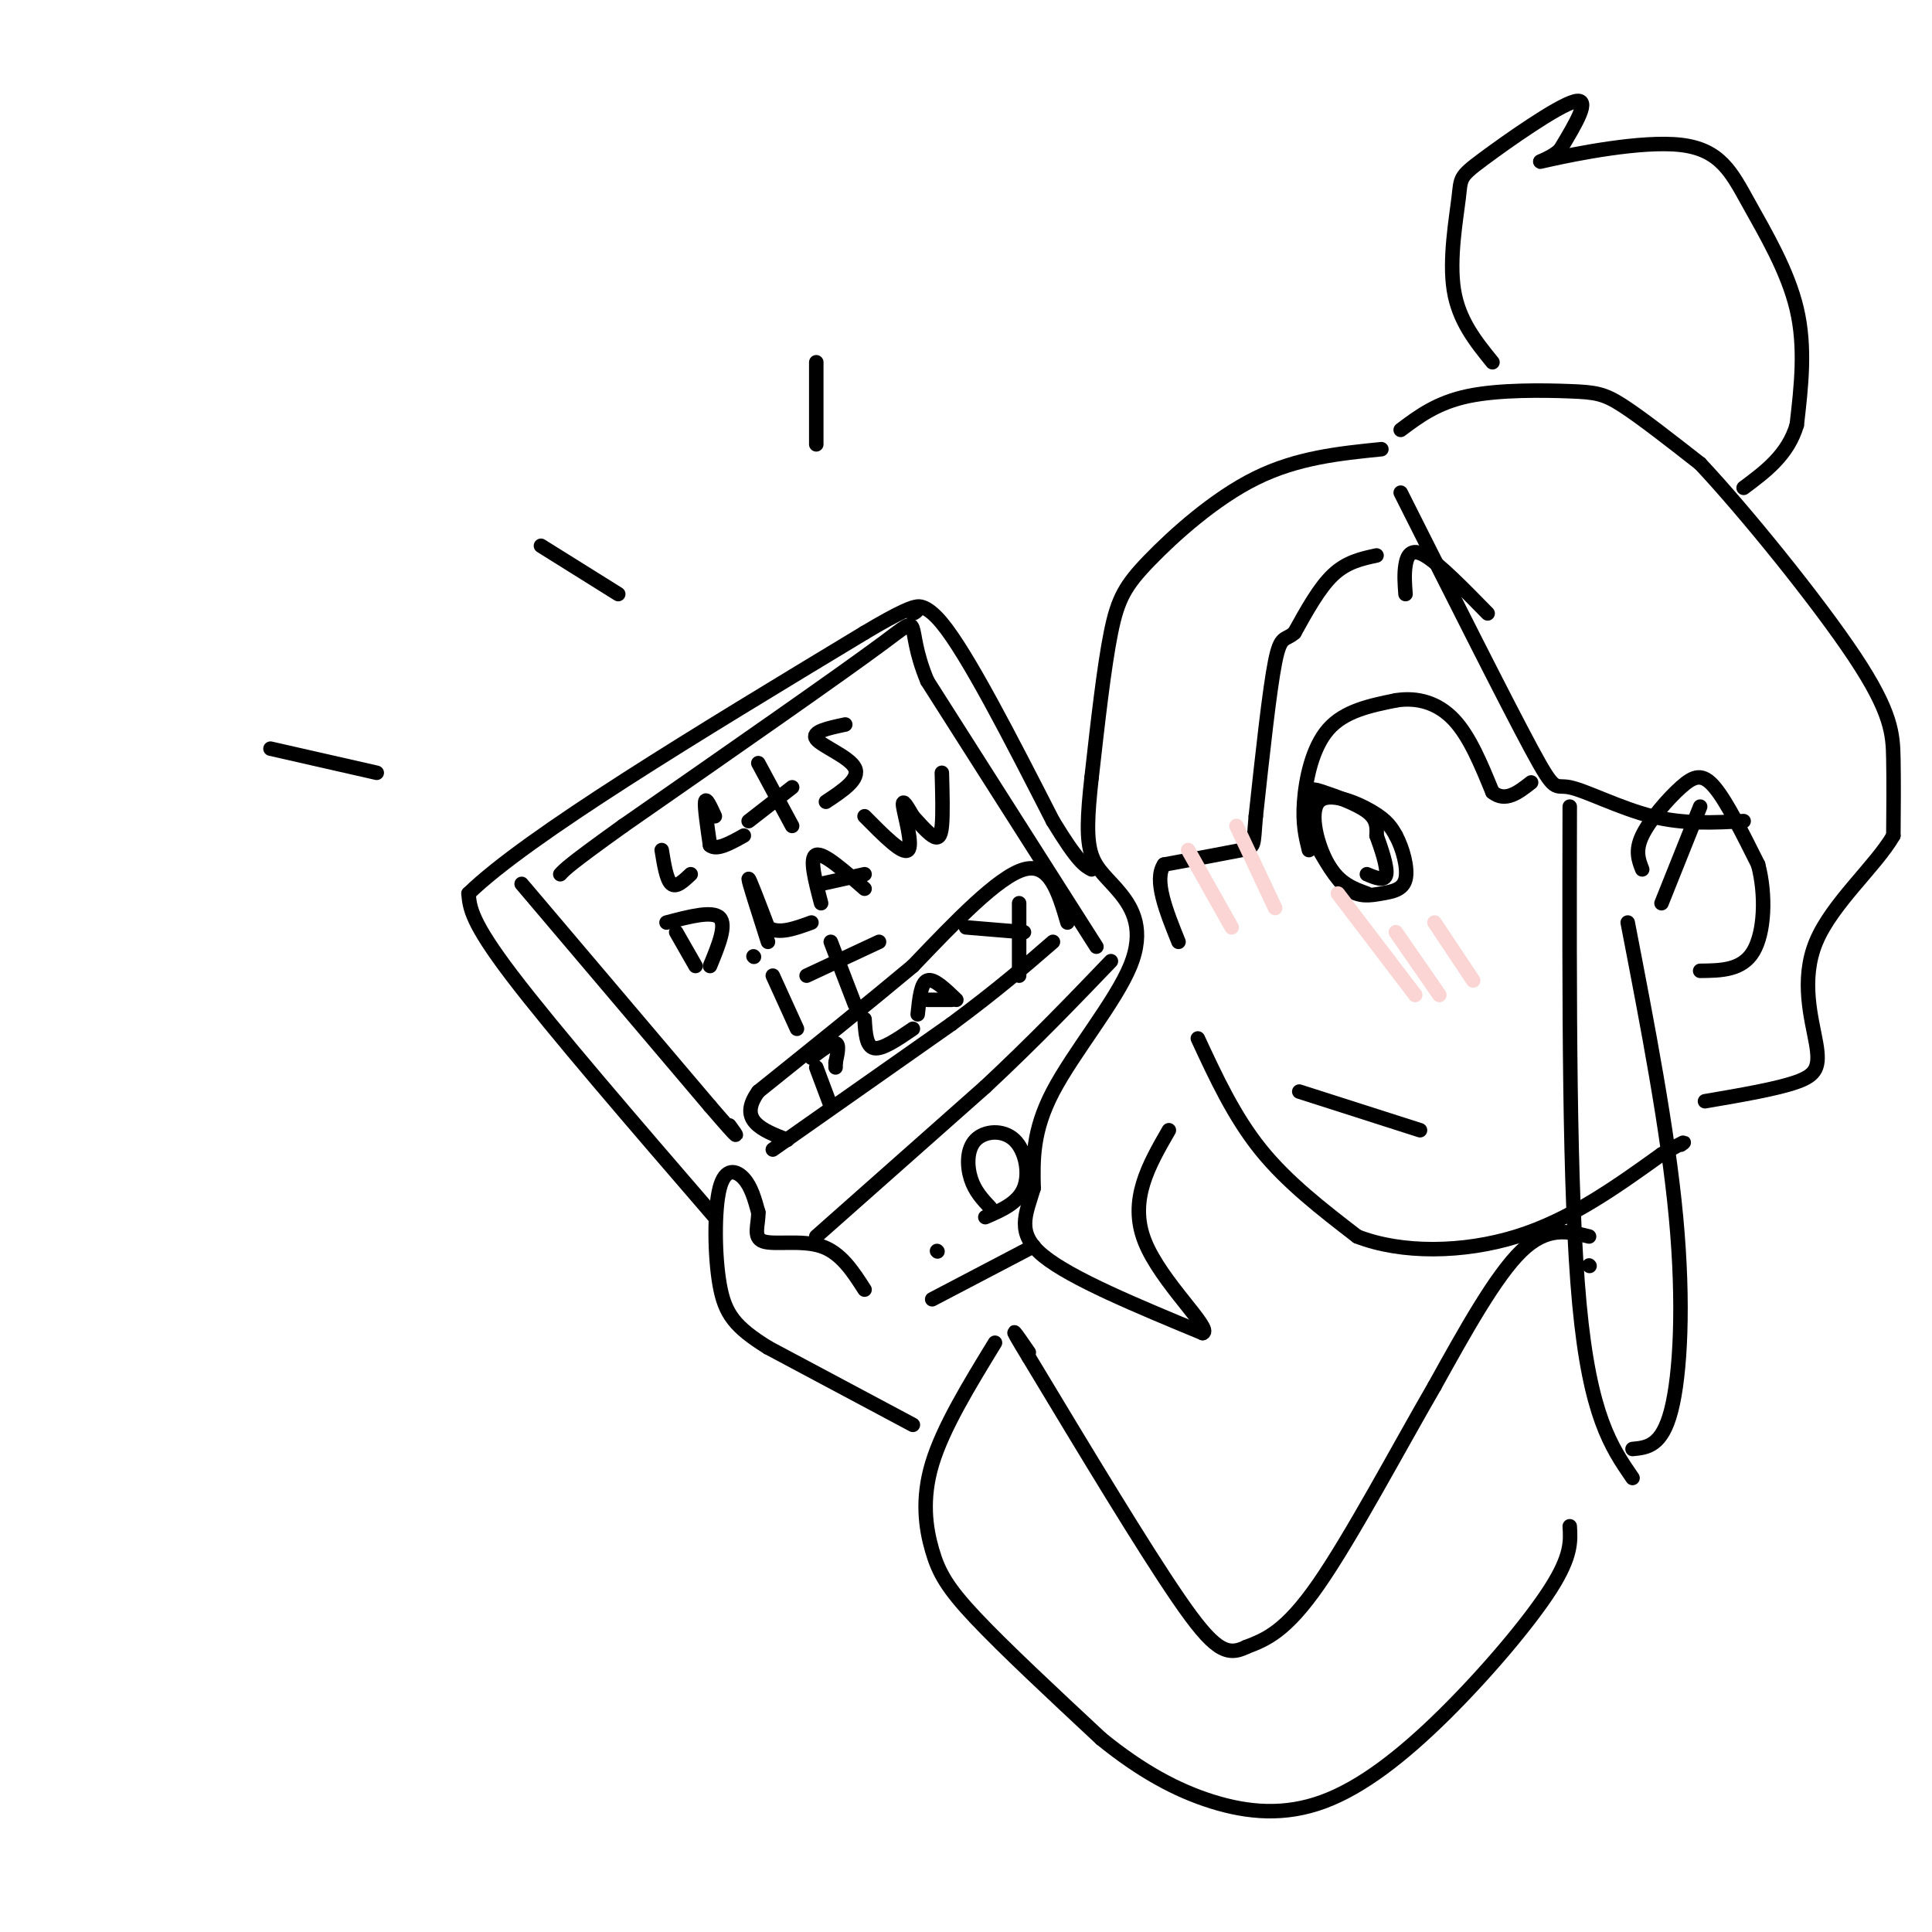 <svg viewBox='0 0 400 400' version='1.1' xmlns='http://www.w3.org/2000/svg' xmlns:xlink='http://www.w3.org/1999/xlink'><g fill='none' stroke='rgb(0,0,0)' stroke-width='3' stroke-linecap='round' stroke-linejoin='round'><path d='M285,115c-3.083,0.667 -6.167,1.333 -9,4c-2.833,2.667 -5.417,7.333 -8,12'/><path d='M268,131c-1.956,1.778 -2.844,0.222 -4,6c-1.156,5.778 -2.578,18.889 -4,32'/><path d='M260,169c-0.578,6.400 -0.022,6.400 -3,7c-2.978,0.600 -9.489,1.800 -16,3'/><path d='M241,179c-2.167,3.167 0.417,9.583 3,16'/><path d='M248,215c3.750,8.083 7.500,16.167 13,23c5.500,6.833 12.750,12.417 20,18'/><path d='M281,256c9.111,3.556 21.889,3.444 33,0c11.111,-3.444 20.556,-10.222 30,-17'/><path d='M344,239c5.667,-3.167 4.833,-2.583 4,-2'/><path d='M271,176c-0.667,-2.689 -1.333,-5.378 -1,-10c0.333,-4.622 1.667,-11.178 5,-15c3.333,-3.822 8.667,-4.911 14,-6'/><path d='M289,145c4.489,-0.711 8.711,0.511 12,4c3.289,3.489 5.644,9.244 8,15'/><path d='M309,164c2.667,2.167 5.333,0.083 8,-2'/><path d='M283,185c-2.857,-1.036 -5.714,-2.071 -8,-6c-2.286,-3.929 -4.000,-10.750 -2,-13c2.000,-2.250 7.714,0.071 11,2c3.286,1.929 4.143,3.464 5,5'/><path d='M289,173c1.440,2.646 2.541,6.761 2,9c-0.541,2.239 -2.722,2.603 -5,3c-2.278,0.397 -4.651,0.828 -7,-1c-2.349,-1.828 -4.675,-5.914 -7,-10'/><path d='M272,174c-1.354,-3.477 -1.239,-7.169 -1,-9c0.239,-1.831 0.603,-1.801 3,-1c2.397,0.801 6.828,2.372 9,4c2.172,1.628 2.086,3.314 2,5'/><path d='M285,173c0.933,2.556 2.267,6.444 2,8c-0.267,1.556 -2.133,0.778 -4,0'/><path d='M269,226c0.000,0.000 25.000,8.000 25,8'/><path d='M340,180c-0.750,-1.923 -1.500,-3.845 0,-7c1.500,-3.155 5.250,-7.542 8,-10c2.750,-2.458 4.500,-2.988 7,0c2.500,2.988 5.750,9.494 9,16'/><path d='M364,179c1.667,6.311 1.333,14.089 -1,18c-2.333,3.911 -6.667,3.956 -11,4'/><path d='M344,187c0.000,0.000 8.000,-20.000 8,-20'/><path d='M308,127c-5.044,-5.156 -10.089,-10.311 -13,-12c-2.911,-1.689 -3.689,0.089 -4,2c-0.311,1.911 -0.156,3.956 0,6'/><path d='M290,102c10.899,21.667 21.798,43.333 27,53c5.202,9.667 4.708,7.333 8,8c3.292,0.667 10.369,4.333 17,6c6.631,1.667 12.815,1.333 19,1'/><path d='M325,167c-0.083,39.917 -0.167,79.833 2,103c2.167,23.167 6.583,29.583 11,36'/><path d='M337,191c4.156,21.489 8.311,42.978 10,61c1.689,18.022 0.911,32.578 -1,40c-1.911,7.422 -4.956,7.711 -8,8'/><path d='M286,93c-8.714,0.881 -17.429,1.762 -26,6c-8.571,4.238 -17.000,11.833 -22,17c-5.000,5.167 -6.571,7.905 -8,15c-1.429,7.095 -2.714,18.548 -4,30'/><path d='M226,161c-0.885,7.929 -1.099,12.752 0,16c1.099,3.248 3.511,4.922 6,8c2.489,3.078 5.055,7.559 2,15c-3.055,7.441 -11.730,17.840 -16,26c-4.270,8.160 -4.135,14.080 -4,20'/><path d='M214,246c-1.644,5.511 -3.756,9.289 2,14c5.756,4.711 19.378,10.356 33,16'/><path d='M249,276c2.244,-0.711 -8.644,-10.489 -12,-19c-3.356,-8.511 0.822,-15.756 5,-23'/><path d='M290,89c3.774,-2.827 7.548,-5.655 14,-7c6.452,-1.345 15.583,-1.208 21,-1c5.417,0.208 7.119,0.488 11,3c3.881,2.512 9.940,7.256 16,12'/><path d='M352,96c9.238,9.845 24.333,28.458 32,40c7.667,11.542 7.905,16.012 8,21c0.095,4.988 0.048,10.494 0,16'/><path d='M392,173c-3.627,6.300 -12.694,14.049 -16,22c-3.306,7.951 -0.852,16.102 0,21c0.852,4.898 0.100,6.542 -4,8c-4.100,1.458 -11.550,2.729 -19,4'/><path d='M309,75c-3.499,-4.319 -6.998,-8.638 -8,-15c-1.002,-6.362 0.494,-14.767 1,-19c0.506,-4.233 0.021,-4.293 5,-8c4.979,-3.707 15.423,-11.059 19,-12c3.577,-0.941 0.289,4.530 -3,10'/><path d='M323,31c-2.371,2.303 -6.798,3.062 -2,2c4.798,-1.062 18.822,-3.944 27,-3c8.178,0.944 10.509,5.716 14,12c3.491,6.284 8.140,14.081 10,22c1.860,7.919 0.930,15.959 0,24'/><path d='M372,88c-1.833,6.167 -6.417,9.583 -11,13'/><path d='M329,262c0.000,0.000 0.100,0.100 0.1,0.1'/><path d='M329,256c-4.333,-1.083 -8.667,-2.167 -14,3c-5.333,5.167 -11.667,16.583 -18,28'/><path d='M297,287c-7.467,12.889 -17.133,31.111 -24,41c-6.867,9.889 -10.933,11.444 -15,13'/><path d='M258,341c-4.067,2.022 -6.733,0.578 -14,-10c-7.267,-10.578 -19.133,-30.289 -31,-50'/><path d='M213,281c-5.167,-8.500 -2.583,-4.750 0,-1'/><path d='M206,278c-5.381,8.798 -10.762,17.595 -13,25c-2.238,7.405 -1.333,13.417 0,18c1.333,4.583 3.095,7.738 9,14c5.905,6.262 15.952,15.631 26,25'/><path d='M228,360c8.151,6.620 15.529,10.669 23,13c7.471,2.331 15.033,2.944 23,0c7.967,-2.944 16.337,-9.447 25,-18c8.663,-8.553 17.618,-19.158 22,-26c4.382,-6.842 4.191,-9.921 4,-13'/><path d='M189,295c0.000,0.000 -30.000,-16.000 -30,-16'/><path d='M159,279c-6.836,-4.262 -8.925,-6.915 -10,-13c-1.075,-6.085 -1.136,-15.600 0,-20c1.136,-4.400 3.467,-3.686 5,-2c1.533,1.686 2.266,4.343 3,7'/><path d='M157,251c0.083,2.488 -1.208,5.208 1,6c2.208,0.792 7.917,-0.345 12,1c4.083,1.345 6.542,5.173 9,9'/><path d='M148,252c-16.750,-19.417 -33.500,-38.833 -42,-50c-8.500,-11.167 -8.750,-14.083 -9,-17'/><path d='M97,185c12.167,-11.833 47.083,-32.917 82,-54'/><path d='M179,131c14.869,-8.893 11.042,-4.125 10,-4c-1.042,0.125 0.702,-4.393 6,2c5.298,6.393 14.149,23.696 23,41'/><path d='M218,170c5.167,8.500 6.583,9.250 8,10'/><path d='M193,269c0.000,0.000 21.000,-11.000 21,-11'/><path d='M194,259c0.000,0.000 0.100,0.100 0.1,0.1'/><path d='M108,183c0.000,0.000 39.000,46.000 39,46'/><path d='M147,229c7.167,8.333 5.583,6.167 4,4'/><path d='M169,256c0.000,0.000 35.000,-31.000 35,-31'/><path d='M204,225c10.167,-9.500 18.083,-17.750 26,-26'/><path d='M205,250c-1.590,-1.700 -3.180,-3.400 -4,-6c-0.820,-2.600 -0.869,-6.099 1,-8c1.869,-1.901 5.657,-2.204 8,0c2.343,2.204 3.241,6.915 2,10c-1.241,3.085 -4.620,4.542 -8,6'/><path d='M227,196c0.000,0.000 -35.000,-55.000 -35,-55'/><path d='M192,141c-5.044,-12.022 -0.156,-14.578 -9,-8c-8.844,6.578 -31.422,22.289 -54,38'/><path d='M129,171c-11.167,8.000 -12.083,9.000 -13,10'/><path d='M137,176c0.500,3.083 1.000,6.167 2,7c1.000,0.833 2.500,-0.583 4,-2'/><path d='M148,169c-0.917,-2.000 -1.833,-4.000 -2,-3c-0.167,1.000 0.417,5.000 1,9'/><path d='M147,175c1.333,1.167 4.167,-0.417 7,-2'/><path d='M157,158c0.000,0.000 7.000,13.000 7,13'/><path d='M155,170c0.000,0.000 9.000,-7.000 9,-7'/><path d='M175,150c-3.556,0.756 -7.111,1.511 -6,3c1.111,1.489 6.889,3.711 8,6c1.111,2.289 -2.444,4.644 -6,7'/><path d='M140,193c0.000,0.000 4.000,7.000 4,7'/><path d='M138,191c4.750,-1.250 9.500,-2.500 11,-1c1.500,1.500 -0.250,5.750 -2,10'/><path d='M159,195c-2.000,-6.250 -4.000,-12.500 -4,-13c0.000,-0.500 2.000,4.750 4,10'/><path d='M159,192c2.167,1.500 5.583,0.250 9,-1'/><path d='M170,187c-1.250,-4.750 -2.500,-9.500 -1,-10c1.500,-0.500 5.750,3.250 10,7'/><path d='M170,183c0.000,0.000 9.000,-2.000 9,-2'/><path d='M179,169c3.956,4.000 7.911,8.000 9,7c1.089,-1.000 -0.689,-7.000 -1,-9c-0.311,-2.000 0.844,0.000 2,2'/><path d='M189,169c1.095,1.202 2.833,3.208 4,4c1.167,0.792 1.762,0.369 2,-2c0.238,-2.369 0.119,-6.685 0,-11'/><path d='M165,213c0.000,0.000 -5.000,-11.000 -5,-11'/><path d='M156,198c0.000,0.000 0.100,0.100 0.1,0.1'/><path d='M172,195c0.000,0.000 5.000,13.000 5,13'/><path d='M167,202c0.000,0.000 15.000,-7.000 15,-7'/><path d='M160,238c0.000,0.000 37.000,-26.000 37,-26'/><path d='M197,212c9.667,-7.167 15.333,-12.083 21,-17'/><path d='M221,191c-1.833,-6.250 -3.667,-12.500 -9,-11c-5.333,1.500 -14.167,10.750 -23,20'/><path d='M189,200c-9.167,7.667 -20.583,16.833 -32,26'/><path d='M157,226c-4.333,6.000 0.833,8.000 6,10'/><path d='M169,221c0.000,0.000 3.000,8.000 3,8'/><path d='M168,219c2.083,-1.583 4.167,-3.167 5,-3c0.833,0.167 0.417,2.083 0,4'/><path d='M173,220c0.000,0.833 0.000,0.917 0,1'/><path d='M179,211c0.167,2.833 0.333,5.667 2,6c1.667,0.333 4.833,-1.833 8,-4'/><path d='M190,210c0.333,-3.250 0.667,-6.500 2,-7c1.333,-0.500 3.667,1.750 6,4'/><path d='M192,207c0.000,0.000 5.000,0.000 5,0'/><path d='M200,192c0.000,0.000 12.000,1.000 12,1'/><path d='M211,187c0.000,0.000 0.000,15.000 0,15'/><path d='M128,123c0.000,0.000 -16.000,-10.000 -16,-10'/><path d='M169,92c0.000,0.000 0.000,-17.000 0,-17'/><path d='M78,160c0.000,0.000 -22.000,-5.000 -22,-5'/></g>
<g fill='none' stroke='rgb(251,212,212)' stroke-width='3' stroke-linecap='round' stroke-linejoin='round'><path d='M246,176c0.000,0.000 9.000,16.000 9,16'/><path d='M256,171c0.000,0.000 8.000,17.000 8,17'/><path d='M277,185c0.000,0.000 16.000,21.000 16,21'/><path d='M289,193c0.000,0.000 9.000,13.000 9,13'/><path d='M297,191c0.000,0.000 8.000,12.000 8,12'/></g>
</svg>